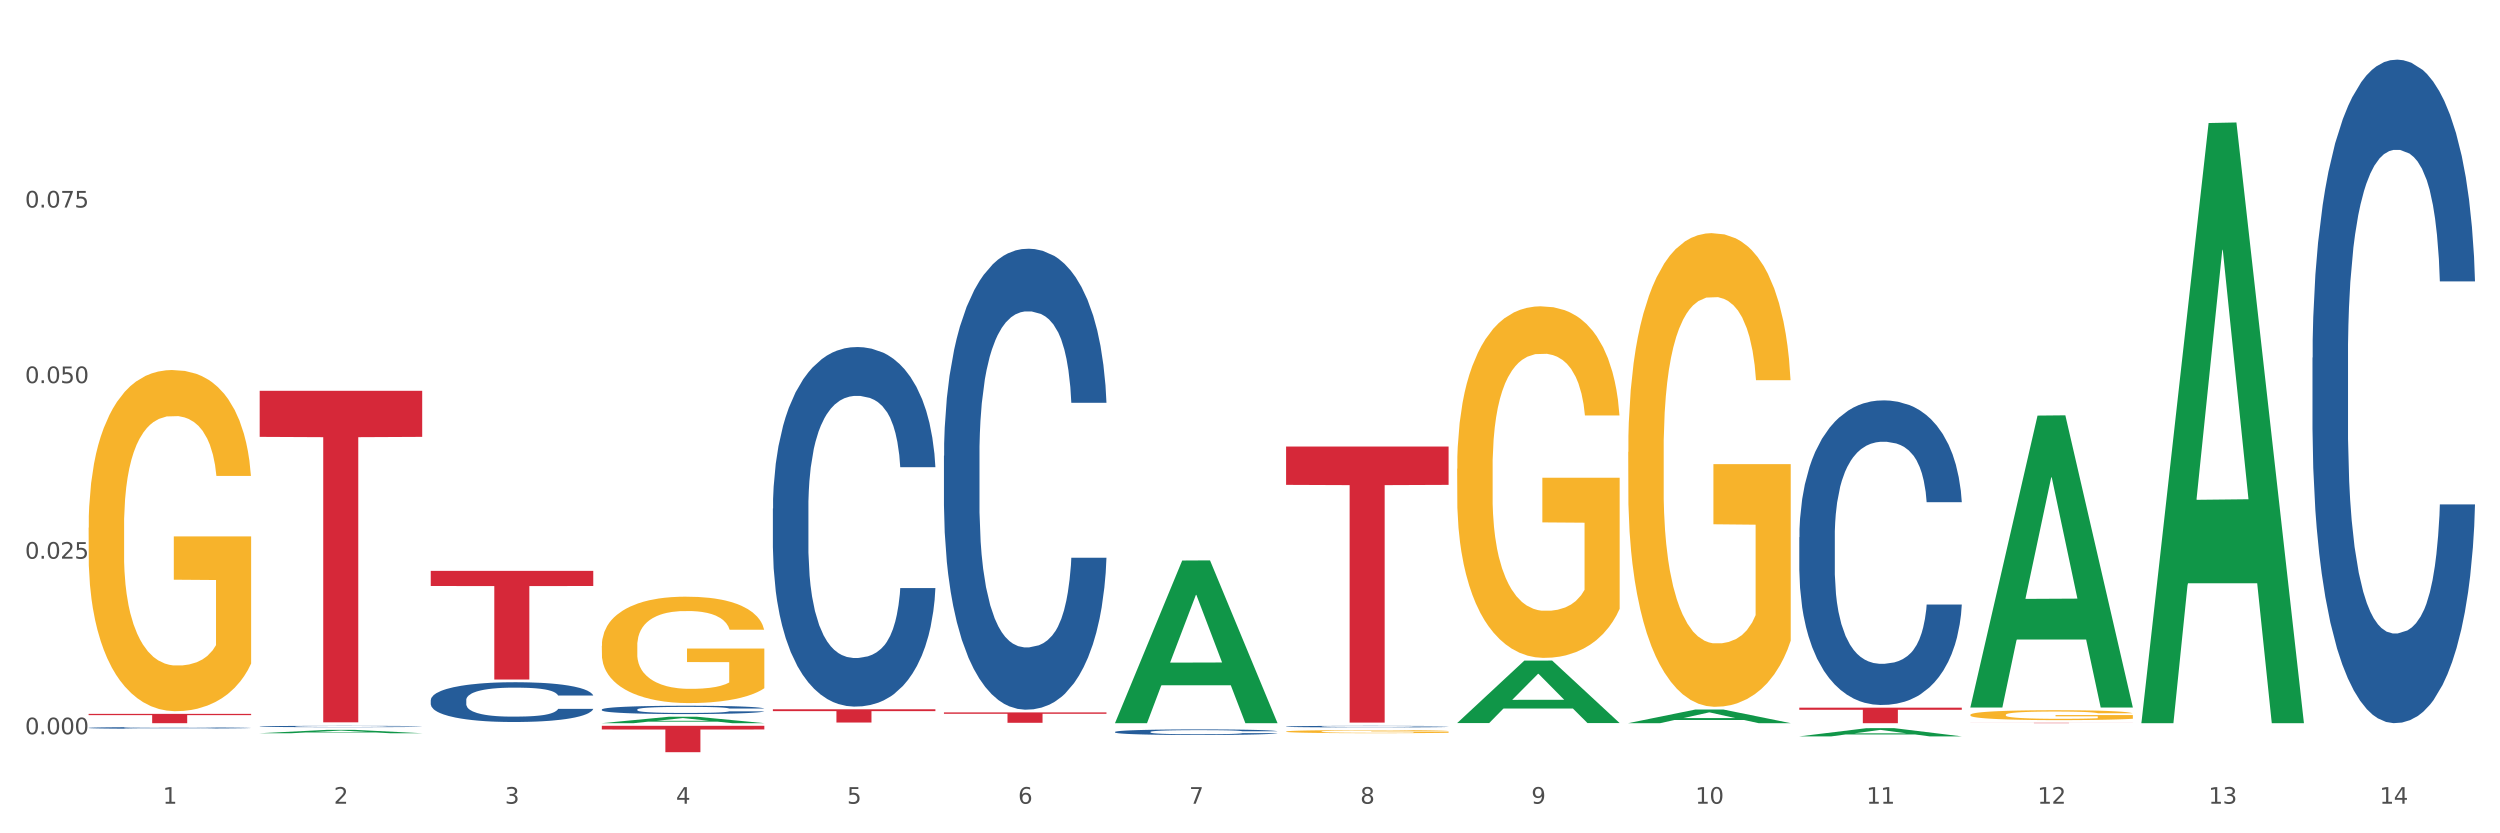 <?xml version="1.0" encoding="utf-8" standalone="no"?>
<!DOCTYPE svg PUBLIC "-//W3C//DTD SVG 1.1//EN"
  "http://www.w3.org/Graphics/SVG/1.1/DTD/svg11.dtd">
<svg xmlns:xlink="http://www.w3.org/1999/xlink" width="1080pt" height="360pt" viewBox="0 0 1080 360" xmlns="http://www.w3.org/2000/svg" version="1.1">
 <rect x="0" y="0" width="1080" height="360" fill="#333333" stroke="none"/>
 <defs>
  <style type="text/css">*{stroke-linejoin: round; stroke-linecap: butt}</style>
 </defs>
 <g id="figure_1">
  <g id="patch_1">
   <path d="M 0 360 
L 1080 360 
L 1080 0 
L 0 0 
z
" style="fill: #ffffff; stroke: #ffffff; stroke-linejoin: miter"/>
  </g>
  <g id="axes_1">
   <g id="matplotlib.axis_1">
    <g id="xtick_1">
     <g id="text_1">
      <!-- 1 -->
      <g style="fill: #4d4d4d" transform="translate(70.332 347.204) scale(0.096 -0.096)">
       <defs>
        <path id="DejaVuSans-31" d="M 794 531 
L 1825 531 
L 1825 4091 
L 703 3866 
L 703 4441 
L 1819 4666 
L 2450 4666 
L 2450 531 
L 3481 531 
L 3481 0 
L 794 0 
L 794 531 
z
" transform="scale(0.016)"/>
       </defs>
       <use xlink:href="#DejaVuSans-31"/>
      </g>
     </g>
    </g>
    <g id="xtick_2">
     <g id="text_2">
      <!-- 2 -->
      <g style="fill: #4d4d4d" transform="translate(144.233 347.204) scale(0.096 -0.096)">
       <defs>
        <path id="DejaVuSans-32" d="M 1228 531 
L 3431 531 
L 3431 0 
L 469 0 
L 469 531 
Q 828 903 1448 1529 
Q 2069 2156 2228 2338 
Q 2531 2678 2651 2914 
Q 2772 3150 2772 3378 
Q 2772 3750 2511 3984 
Q 2250 4219 1831 4219 
Q 1534 4219 1204 4116 
Q 875 4013 500 3803 
L 500 4441 
Q 881 4594 1212 4672 
Q 1544 4750 1819 4750 
Q 2544 4750 2975 4387 
Q 3406 4025 3406 3419 
Q 3406 3131 3298 2873 
Q 3191 2616 2906 2266 
Q 2828 2175 2409 1742 
Q 1991 1309 1228 531 
z
" transform="scale(0.016)"/>
       </defs>
       <use xlink:href="#DejaVuSans-32"/>
      </g>
     </g>
    </g>
    <g id="xtick_3">
     <g id="text_3">
      <!-- 3 -->
      <g style="fill: #4d4d4d" transform="translate(218.134 347.204) scale(0.096 -0.096)">
       <defs>
        <path id="DejaVuSans-33" d="M 2597 2516 
Q 3050 2419 3304 2112 
Q 3559 1806 3559 1356 
Q 3559 666 3084 287 
Q 2609 -91 1734 -91 
Q 1441 -91 1130 -33 
Q 819 25 488 141 
L 488 750 
Q 750 597 1062 519 
Q 1375 441 1716 441 
Q 2309 441 2620 675 
Q 2931 909 2931 1356 
Q 2931 1769 2642 2001 
Q 2353 2234 1838 2234 
L 1294 2234 
L 1294 2753 
L 1863 2753 
Q 2328 2753 2575 2939 
Q 2822 3125 2822 3475 
Q 2822 3834 2567 4026 
Q 2313 4219 1838 4219 
Q 1578 4219 1281 4162 
Q 984 4106 628 3988 
L 628 4550 
Q 988 4650 1302 4700 
Q 1616 4750 1894 4750 
Q 2613 4750 3031 4423 
Q 3450 4097 3450 3541 
Q 3450 3153 3228 2886 
Q 3006 2619 2597 2516 
z
" transform="scale(0.016)"/>
       </defs>
       <use xlink:href="#DejaVuSans-33"/>
      </g>
     </g>
    </g>
    <g id="xtick_4">
     <g id="text_4">
      <!-- 4 -->
      <g style="fill: #4d4d4d" transform="translate(292.034 347.204) scale(0.096 -0.096)">
       <defs>
        <path id="DejaVuSans-34" d="M 2419 4116 
L 825 1625 
L 2419 1625 
L 2419 4116 
z
M 2253 4666 
L 3047 4666 
L 3047 1625 
L 3713 1625 
L 3713 1100 
L 3047 1100 
L 3047 0 
L 2419 0 
L 2419 1100 
L 313 1100 
L 313 1709 
L 2253 4666 
z
" transform="scale(0.016)"/>
       </defs>
       <use xlink:href="#DejaVuSans-34"/>
      </g>
     </g>
    </g>
    <g id="xtick_5">
     <g id="text_5">
      <!-- 5 -->
      <g style="fill: #4d4d4d" transform="translate(365.935 347.204) scale(0.096 -0.096)">
       <defs>
        <path id="DejaVuSans-35" d="M 691 4666 
L 3169 4666 
L 3169 4134 
L 1269 4134 
L 1269 2991 
Q 1406 3038 1543 3061 
Q 1681 3084 1819 3084 
Q 2600 3084 3056 2656 
Q 3513 2228 3513 1497 
Q 3513 744 3044 326 
Q 2575 -91 1722 -91 
Q 1428 -91 1123 -41 
Q 819 9 494 109 
L 494 744 
Q 775 591 1075 516 
Q 1375 441 1709 441 
Q 2250 441 2565 725 
Q 2881 1009 2881 1497 
Q 2881 1984 2565 2268 
Q 2250 2553 1709 2553 
Q 1456 2553 1204 2497 
Q 953 2441 691 2322 
L 691 4666 
z
" transform="scale(0.016)"/>
       </defs>
       <use xlink:href="#DejaVuSans-35"/>
      </g>
     </g>
    </g>
    <g id="xtick_6">
     <g id="text_6">
      <!-- 6 -->
      <g style="fill: #4d4d4d" transform="translate(439.836 347.204) scale(0.096 -0.096)">
       <defs>
        <path id="DejaVuSans-36" d="M 2113 2584 
Q 1688 2584 1439 2293 
Q 1191 2003 1191 1497 
Q 1191 994 1439 701 
Q 1688 409 2113 409 
Q 2538 409 2786 701 
Q 3034 994 3034 1497 
Q 3034 2003 2786 2293 
Q 2538 2584 2113 2584 
z
M 3366 4563 
L 3366 3988 
Q 3128 4100 2886 4159 
Q 2644 4219 2406 4219 
Q 1781 4219 1451 3797 
Q 1122 3375 1075 2522 
Q 1259 2794 1537 2939 
Q 1816 3084 2150 3084 
Q 2853 3084 3261 2657 
Q 3669 2231 3669 1497 
Q 3669 778 3244 343 
Q 2819 -91 2113 -91 
Q 1303 -91 875 529 
Q 447 1150 447 2328 
Q 447 3434 972 4092 
Q 1497 4750 2381 4750 
Q 2619 4750 2861 4703 
Q 3103 4656 3366 4563 
z
" transform="scale(0.016)"/>
       </defs>
       <use xlink:href="#DejaVuSans-36"/>
      </g>
     </g>
    </g>
    <g id="xtick_7">
     <g id="text_7">
      <!-- 7 -->
      <g style="fill: #4d4d4d" transform="translate(513.737 347.204) scale(0.096 -0.096)">
       <defs>
        <path id="DejaVuSans-37" d="M 525 4666 
L 3525 4666 
L 3525 4397 
L 1831 0 
L 1172 0 
L 2766 4134 
L 525 4134 
L 525 4666 
z
" transform="scale(0.016)"/>
       </defs>
       <use xlink:href="#DejaVuSans-37"/>
      </g>
     </g>
    </g>
    <g id="xtick_8">
     <g id="text_8">
      <!-- 8 -->
      <g style="fill: #4d4d4d" transform="translate(587.638 347.204) scale(0.096 -0.096)">
       <defs>
        <path id="DejaVuSans-38" d="M 2034 2216 
Q 1584 2216 1326 1975 
Q 1069 1734 1069 1313 
Q 1069 891 1326 650 
Q 1584 409 2034 409 
Q 2484 409 2743 651 
Q 3003 894 3003 1313 
Q 3003 1734 2745 1975 
Q 2488 2216 2034 2216 
z
M 1403 2484 
Q 997 2584 770 2862 
Q 544 3141 544 3541 
Q 544 4100 942 4425 
Q 1341 4750 2034 4750 
Q 2731 4750 3128 4425 
Q 3525 4100 3525 3541 
Q 3525 3141 3298 2862 
Q 3072 2584 2669 2484 
Q 3125 2378 3379 2068 
Q 3634 1759 3634 1313 
Q 3634 634 3220 271 
Q 2806 -91 2034 -91 
Q 1263 -91 848 271 
Q 434 634 434 1313 
Q 434 1759 690 2068 
Q 947 2378 1403 2484 
z
M 1172 3481 
Q 1172 3119 1398 2916 
Q 1625 2713 2034 2713 
Q 2441 2713 2670 2916 
Q 2900 3119 2900 3481 
Q 2900 3844 2670 4047 
Q 2441 4250 2034 4250 
Q 1625 4250 1398 4047 
Q 1172 3844 1172 3481 
z
" transform="scale(0.016)"/>
       </defs>
       <use xlink:href="#DejaVuSans-38"/>
      </g>
     </g>
    </g>
    <g id="xtick_9">
     <g id="text_9">
      <!-- 9 -->
      <g style="fill: #4d4d4d" transform="translate(661.539 347.204) scale(0.096 -0.096)">
       <defs>
        <path id="DejaVuSans-39" d="M 703 97 
L 703 672 
Q 941 559 1184 500 
Q 1428 441 1663 441 
Q 2288 441 2617 861 
Q 2947 1281 2994 2138 
Q 2813 1869 2534 1725 
Q 2256 1581 1919 1581 
Q 1219 1581 811 2004 
Q 403 2428 403 3163 
Q 403 3881 828 4315 
Q 1253 4750 1959 4750 
Q 2769 4750 3195 4129 
Q 3622 3509 3622 2328 
Q 3622 1225 3098 567 
Q 2575 -91 1691 -91 
Q 1453 -91 1209 -44 
Q 966 3 703 97 
z
M 1959 2075 
Q 2384 2075 2632 2365 
Q 2881 2656 2881 3163 
Q 2881 3666 2632 3958 
Q 2384 4250 1959 4250 
Q 1534 4250 1286 3958 
Q 1038 3666 1038 3163 
Q 1038 2656 1286 2365 
Q 1534 2075 1959 2075 
z
" transform="scale(0.016)"/>
       </defs>
       <use xlink:href="#DejaVuSans-39"/>
      </g>
     </g>
    </g>
    <g id="xtick_10">
     <g id="text_10">
      <!-- 10 -->
      <g style="fill: #4d4d4d" transform="translate(732.386 347.204) scale(0.096 -0.096)">
       <defs>
        <path id="DejaVuSans-30" d="M 2034 4250 
Q 1547 4250 1301 3770 
Q 1056 3291 1056 2328 
Q 1056 1369 1301 889 
Q 1547 409 2034 409 
Q 2525 409 2770 889 
Q 3016 1369 3016 2328 
Q 3016 3291 2770 3770 
Q 2525 4250 2034 4250 
z
M 2034 4750 
Q 2819 4750 3233 4129 
Q 3647 3509 3647 2328 
Q 3647 1150 3233 529 
Q 2819 -91 2034 -91 
Q 1250 -91 836 529 
Q 422 1150 422 2328 
Q 422 3509 836 4129 
Q 1250 4750 2034 4750 
z
" transform="scale(0.016)"/>
       </defs>
       <use xlink:href="#DejaVuSans-31"/>
       <use xlink:href="#DejaVuSans-30" transform="translate(63.623 0)"/>
      </g>
     </g>
    </g>
    <g id="xtick_11">
     <g id="text_11">
      <!-- 11 -->
      <g style="fill: #4d4d4d" transform="translate(806.287 347.204) scale(0.096 -0.096)">
       <use xlink:href="#DejaVuSans-31"/>
       <use xlink:href="#DejaVuSans-31" transform="translate(63.623 0)"/>
      </g>
     </g>
    </g>
    <g id="xtick_12">
     <g id="text_12">
      <!-- 12 -->
      <g style="fill: #4d4d4d" transform="translate(880.187 347.204) scale(0.096 -0.096)">
       <use xlink:href="#DejaVuSans-31"/>
       <use xlink:href="#DejaVuSans-32" transform="translate(63.623 0)"/>
      </g>
     </g>
    </g>
    <g id="xtick_13">
     <g id="text_13">
      <!-- 13 -->
      <g style="fill: #4d4d4d" transform="translate(954.088 347.204) scale(0.096 -0.096)">
       <use xlink:href="#DejaVuSans-31"/>
       <use xlink:href="#DejaVuSans-33" transform="translate(63.623 0)"/>
      </g>
     </g>
    </g>
    <g id="xtick_14">
     <g id="text_14">
      <!-- 14 -->
      <g style="fill: #4d4d4d" transform="translate(1027.989 347.204) scale(0.096 -0.096)">
       <use xlink:href="#DejaVuSans-31"/>
       <use xlink:href="#DejaVuSans-34" transform="translate(63.623 0)"/>
      </g>
     </g>
    </g>
    <g id="xtick_15"/>
    <g id="xtick_16"/>
    <g id="xtick_17"/>
    <g id="xtick_18"/>
    <g id="xtick_19"/>
    <g id="xtick_20"/>
    <g id="xtick_21"/>
    <g id="xtick_22"/>
    <g id="xtick_23"/>
    <g id="xtick_24"/>
    <g id="xtick_25"/>
    <g id="xtick_26"/>
    <g id="xtick_27"/>
   </g>
   <g id="matplotlib.axis_2">
    <g id="ytick_1">
     <g id="text_15">
      <!-- 0.000 -->
      <g style="fill: #4d4d4d" transform="translate(10.8 317.207) scale(0.096 -0.096)">
       <defs>
        <path id="DejaVuSans-2e" d="M 684 794 
L 1344 794 
L 1344 0 
L 684 0 
L 684 794 
z
" transform="scale(0.016)"/>
       </defs>
       <use xlink:href="#DejaVuSans-30"/>
       <use xlink:href="#DejaVuSans-2e" transform="translate(63.623 0)"/>
       <use xlink:href="#DejaVuSans-30" transform="translate(95.41 0)"/>
       <use xlink:href="#DejaVuSans-30" transform="translate(159.033 0)"/>
       <use xlink:href="#DejaVuSans-30" transform="translate(222.656 0)"/>
      </g>
     </g>
    </g>
    <g id="ytick_2">
     <g id="text_16">
      <!-- 0.025 -->
      <g style="fill: #4d4d4d" transform="translate(10.8 241.358) scale(0.096 -0.096)">
       <use xlink:href="#DejaVuSans-30"/>
       <use xlink:href="#DejaVuSans-2e" transform="translate(63.623 0)"/>
       <use xlink:href="#DejaVuSans-30" transform="translate(95.41 0)"/>
       <use xlink:href="#DejaVuSans-32" transform="translate(159.033 0)"/>
       <use xlink:href="#DejaVuSans-35" transform="translate(222.656 0)"/>
      </g>
     </g>
    </g>
    <g id="ytick_3">
     <g id="text_17">
      <!-- 0.050 -->
      <g style="fill: #4d4d4d" transform="translate(10.8 165.509) scale(0.096 -0.096)">
       <use xlink:href="#DejaVuSans-30"/>
       <use xlink:href="#DejaVuSans-2e" transform="translate(63.623 0)"/>
       <use xlink:href="#DejaVuSans-30" transform="translate(95.41 0)"/>
       <use xlink:href="#DejaVuSans-35" transform="translate(159.033 0)"/>
       <use xlink:href="#DejaVuSans-30" transform="translate(222.656 0)"/>
      </g>
     </g>
    </g>
    <g id="ytick_4">
     <g id="text_18">
      <!-- 0.075 -->
      <g style="fill: #4d4d4d" transform="translate(10.8 89.66) scale(0.096 -0.096)">
       <use xlink:href="#DejaVuSans-30"/>
       <use xlink:href="#DejaVuSans-2e" transform="translate(63.623 0)"/>
       <use xlink:href="#DejaVuSans-30" transform="translate(95.41 0)"/>
       <use xlink:href="#DejaVuSans-37" transform="translate(159.033 0)"/>
       <use xlink:href="#DejaVuSans-35" transform="translate(222.656 0)"/>
      </g>
     </g>
    </g>
    <g id="ytick_5"/>
    <g id="ytick_6"/>
    <g id="ytick_7"/>
    <g id="ytick_8"/>
   </g>
   <g id="PolyCollection_1">
    <path d="M 112.184 316.755 
L 112.256 316.754 
L 141.207 315.301 
L 153.222 315.3 
L 182.39 316.758 
L 168.493 316.758 
L 162.196 316.418 
L 132.305 316.418 
L 132.088 316.424 
L 126.008 316.758 
L 112.184 316.758 
L 112.184 316.755 
L 136.068 316.216 
L 158.433 316.214 
L 147.359 315.611 
L 147.214 315.608 
L 147.07 315.612 
L 135.996 316.214 
L 136.068 316.216 
L 112.184 316.755 
z
" clip-path="url(#pe972b7737f)" style="fill: #109648"/>
    <path d="M 555.589 192.889 
L 625.795 192.889 
L 625.795 209.465 
L 598.178 209.577 
L 598.178 312.171 
L 583.039 312.171 
L 583.039 209.577 
L 555.589 209.465 
L 555.589 193.001 
L 555.589 192.889 
z
" clip-path="url(#pe972b7737f)" style="fill: #d62839"/>
    <path d="M 407.787 307.746 
L 477.993 307.746 
L 477.993 308.371 
L 450.377 308.375 
L 450.377 312.245 
L 435.237 312.245 
L 435.237 308.375 
L 407.787 308.371 
L 407.787 307.75 
L 407.787 307.746 
z
" clip-path="url(#pe972b7737f)" style="fill: #d62839"/>
    <path d="M 38.283 227.954 
L 38.366 227.819 
L 38.366 222.973 
L 38.532 218.801 
L 39.361 208.705 
L 40.604 200.359 
L 41.516 195.917 
L 42.427 192.283 
L 43.505 188.648 
L 44.831 184.879 
L 47.235 179.361 
L 48.727 176.534 
L 50.55 173.572 
L 53.866 169.265 
L 56.27 166.842 
L 58.756 164.823 
L 62.818 162.4 
L 65.47 161.323 
L 68.288 160.515 
L 71.687 159.977 
L 74.256 159.842 
L 79.893 160.246 
L 84.7 161.458 
L 87.021 162.4 
L 90.005 164.015 
L 91.58 165.092 
L 94.149 167.246 
L 96.802 170.073 
L 98.625 172.496 
L 101.36 177.072 
L 103.433 181.649 
L 105.339 187.302 
L 106.334 191.206 
L 107.08 194.84 
L 107.743 199.013 
L 108.406 205.609 
L 93.486 205.609 
L 92.906 200.898 
L 91.994 196.456 
L 90.668 192.148 
L 89.508 189.456 
L 87.518 186.091 
L 85.695 183.937 
L 83.788 182.322 
L 81.467 180.976 
L 79.644 180.303 
L 77.074 179.764 
L 72.018 179.899 
L 68.62 180.976 
L 66.299 182.322 
L 64.807 183.533 
L 63.481 184.879 
L 61.989 186.764 
L 60.248 189.591 
L 59.005 192.148 
L 57.762 195.379 
L 56.767 198.609 
L 55.855 202.378 
L 55.109 206.417 
L 54.529 210.59 
L 54.032 215.705 
L 53.617 224.185 
L 53.617 242.626 
L 53.783 246.799 
L 54.197 252.318 
L 54.695 256.491 
L 55.524 261.471 
L 56.27 264.837 
L 57.679 269.682 
L 59.254 273.721 
L 60.497 276.278 
L 61.74 278.432 
L 63.895 281.393 
L 66.299 283.816 
L 68.371 285.297 
L 71.189 286.643 
L 73.096 287.181 
L 74.754 287.451 
L 78.815 287.451 
L 81.716 287.047 
L 84.949 286.105 
L 87.435 284.893 
L 89.508 283.412 
L 91.828 280.989 
L 93.32 278.701 
L 93.32 250.568 
L 75.085 250.433 
L 75.085 231.723 
L 108.489 231.723 
L 108.489 286.643 
L 107.08 289.47 
L 105.505 292.027 
L 103.847 294.316 
L 101.36 297.142 
L 98.377 299.835 
L 95.724 301.719 
L 92.906 303.334 
L 89.59 304.815 
L 85.28 306.161 
L 82.628 306.7 
L 79.312 307.103 
L 75.417 307.238 
L 72.018 306.969 
L 68.703 306.296 
L 65.221 305.084 
L 61.823 303.334 
L 59.254 301.584 
L 56.684 299.431 
L 53.949 296.604 
L 51.794 293.912 
L 50.136 291.489 
L 48.312 288.393 
L 46.323 284.355 
L 44.831 280.72 
L 43.505 276.951 
L 42.096 272.105 
L 41.101 267.933 
L 40.107 262.683 
L 39.526 258.779 
L 38.863 252.722 
L 38.366 244.242 
L 38.283 227.954 
z
" clip-path="url(#pe972b7737f)" style="fill: #f7b32b"/>
    <path d="M 259.986 313.559 
L 330.191 313.559 
L 330.191 315.142 
L 302.575 315.153 
L 302.575 324.95 
L 287.436 324.95 
L 287.436 315.153 
L 259.986 315.142 
L 259.986 313.57 
L 259.986 313.559 
z
" clip-path="url(#pe972b7737f)" style="fill: #d62839"/>
    <path d="M 186.085 246.625 
L 256.291 246.625 
L 256.291 253.149 
L 228.674 253.193 
L 228.674 293.569 
L 213.535 293.569 
L 213.535 253.193 
L 186.085 253.149 
L 186.085 246.669 
L 186.085 246.625 
z
" clip-path="url(#pe972b7737f)" style="fill: #d62839"/>
    <path d="M 112.184 168.824 
L 182.39 168.824 
L 182.39 188.727 
L 154.773 188.861 
L 154.773 312.04 
L 139.634 312.04 
L 139.634 188.861 
L 112.184 188.727 
L 112.184 168.959 
L 112.184 168.824 
z
" clip-path="url(#pe972b7737f)" style="fill: #d62839"/>
    <path d="M 38.283 308.389 
L 108.489 308.389 
L 108.489 308.948 
L 80.872 308.951 
L 80.872 312.408 
L 65.733 312.408 
L 65.733 308.951 
L 38.283 308.948 
L 38.283 308.393 
L 38.283 308.389 
z
" clip-path="url(#pe972b7737f)" style="fill: #d62839"/>
    <path d="M 38.283 314.435 
L 38.366 314.434 
L 38.366 314.415 
L 38.615 314.39 
L 39.528 314.342 
L 40.69 314.307 
L 42.681 314.265 
L 43.76 314.248 
L 45.171 314.228 
L 48.075 314.196 
L 51.395 314.169 
L 53.718 314.155 
L 55.461 314.145 
L 59.361 314.128 
L 61.602 314.121 
L 63.926 314.115 
L 65.917 314.111 
L 69.237 314.106 
L 71.892 314.104 
L 74.963 314.104 
L 77.535 314.104 
L 80.938 314.107 
L 85.917 314.115 
L 87.825 314.12 
L 90.398 314.128 
L 93.053 314.139 
L 95.211 314.149 
L 97.701 314.165 
L 100.273 314.185 
L 102.763 314.211 
L 104.506 314.234 
L 105.916 314.259 
L 107.161 314.289 
L 108.074 314.322 
L 108.489 314.35 
L 93.302 314.35 
L 92.888 314.325 
L 92.058 314.298 
L 91.228 314.28 
L 90.315 314.265 
L 88.904 314.248 
L 87.659 314.237 
L 85.585 314.225 
L 83.676 314.217 
L 82.099 314.212 
L 80.191 314.208 
L 76.124 314.204 
L 73.22 314.204 
L 71.394 314.205 
L 69.154 314.209 
L 67.245 314.213 
L 65.004 314.221 
L 63.262 314.23 
L 61.519 314.241 
L 60.523 314.25 
L 59.029 314.264 
L 58.034 314.276 
L 56.706 314.297 
L 55.959 314.312 
L 54.631 314.351 
L 54.05 314.379 
L 53.801 314.398 
L 53.635 314.42 
L 53.635 314.525 
L 54.133 314.572 
L 54.548 314.592 
L 55.212 314.615 
L 56.457 314.645 
L 58.283 314.674 
L 60.191 314.694 
L 61.768 314.707 
L 63.262 314.717 
L 64.755 314.724 
L 66.581 314.731 
L 68.075 314.735 
L 70.315 314.739 
L 72.971 314.741 
L 75.046 314.741 
L 79.278 314.737 
L 81.187 314.734 
L 83.012 314.729 
L 85.004 314.722 
L 86.581 314.714 
L 87.493 314.708 
L 88.987 314.695 
L 90.149 314.682 
L 91.145 314.666 
L 91.809 314.653 
L 92.556 314.632 
L 93.136 314.61 
L 93.302 314.597 
L 108.489 314.597 
L 108.157 314.622 
L 107.576 314.645 
L 106.414 314.677 
L 105.501 314.695 
L 104.091 314.717 
L 102.597 314.736 
L 100.522 314.757 
L 98.614 314.772 
L 96.622 314.786 
L 94.464 314.798 
L 90.564 314.815 
L 89.153 314.82 
L 86.166 314.828 
L 83.842 314.832 
L 80.44 314.837 
L 76.954 314.84 
L 73.303 314.84 
L 70.066 314.839 
L 66.498 314.835 
L 64.257 314.831 
L 61.768 314.825 
L 58.863 314.816 
L 56.125 314.804 
L 53.552 314.791 
L 51.146 314.775 
L 48.905 314.758 
L 46.001 314.729 
L 43.843 314.7 
L 42.266 314.674 
L 41.187 314.652 
L 40.109 314.624 
L 39.528 314.604 
L 38.615 314.557 
L 38.283 314.513 
L 38.283 314.435 
z
" clip-path="url(#pe972b7737f)" style="fill: #255c99"/>
    <path d="M 112.184 313.824 
L 112.267 313.824 
L 112.267 313.809 
L 112.516 313.788 
L 113.429 313.751 
L 114.59 313.722 
L 116.582 313.689 
L 117.661 313.675 
L 119.072 313.659 
L 121.976 313.634 
L 125.296 313.612 
L 127.619 313.6 
L 129.362 313.593 
L 133.262 313.579 
L 135.503 313.573 
L 137.826 313.569 
L 139.818 313.565 
L 143.137 313.562 
L 145.793 313.56 
L 148.863 313.559 
L 151.436 313.56 
L 154.838 313.562 
L 159.818 313.569 
L 161.726 313.572 
L 164.299 313.579 
L 166.954 313.587 
L 169.112 313.596 
L 171.602 313.608 
L 174.174 313.625 
L 176.664 313.645 
L 178.406 313.664 
L 179.817 313.684 
L 181.062 313.708 
L 181.975 313.734 
L 182.39 313.756 
L 167.203 313.756 
L 166.788 313.737 
L 165.959 313.715 
L 165.129 313.7 
L 164.216 313.689 
L 162.805 313.675 
L 161.56 313.667 
L 159.486 313.656 
L 157.577 313.65 
L 156 313.646 
L 154.092 313.643 
L 150.025 313.64 
L 147.121 313.64 
L 145.295 313.641 
L 143.055 313.643 
L 141.146 313.647 
L 138.905 313.654 
L 137.163 313.661 
L 135.42 313.67 
L 134.424 313.676 
L 132.93 313.688 
L 131.934 313.698 
L 130.607 313.714 
L 129.86 313.726 
L 128.532 313.757 
L 127.951 313.78 
L 127.702 313.795 
L 127.536 313.812 
L 127.536 313.896 
L 128.034 313.934 
L 128.449 313.95 
L 129.113 313.969 
L 130.358 313.992 
L 132.183 314.015 
L 134.092 314.032 
L 135.669 314.042 
L 137.163 314.05 
L 138.656 314.056 
L 140.482 314.061 
L 141.976 314.064 
L 144.216 314.068 
L 146.872 314.069 
L 148.946 314.069 
L 153.179 314.067 
L 155.087 314.064 
L 156.913 314.06 
L 158.905 314.054 
L 160.481 314.048 
L 161.394 314.043 
L 162.888 314.033 
L 164.05 314.022 
L 165.046 314.009 
L 165.71 313.999 
L 166.456 313.983 
L 167.037 313.964 
L 167.203 313.955 
L 182.39 313.955 
L 182.058 313.974 
L 181.477 313.993 
L 180.315 314.018 
L 179.402 314.033 
L 177.991 314.05 
L 176.498 314.065 
L 174.423 314.082 
L 172.514 314.095 
L 170.523 314.105 
L 168.365 314.115 
L 164.465 314.128 
L 163.054 314.132 
L 160.067 314.139 
L 157.743 314.142 
L 154.341 314.146 
L 150.855 314.148 
L 147.204 314.149 
L 143.967 314.148 
L 140.399 314.145 
L 138.158 314.141 
L 135.669 314.137 
L 132.764 314.129 
L 130.026 314.12 
L 127.453 314.109 
L 125.047 314.097 
L 122.806 314.083 
L 119.902 314.06 
L 117.744 314.037 
L 116.167 314.016 
L 115.088 313.998 
L 114.01 313.976 
L 113.429 313.96 
L 112.516 313.922 
L 112.184 313.887 
L 112.184 313.824 
z
" clip-path="url(#pe972b7737f)" style="fill: #255c99"/>
    <path d="M 186.085 302.443 
L 186.168 302.428 
L 186.168 301.988 
L 186.417 301.392 
L 187.33 300.293 
L 188.491 299.461 
L 190.483 298.488 
L 191.562 298.08 
L 192.973 297.624 
L 195.877 296.887 
L 199.196 296.259 
L 201.52 295.913 
L 203.263 295.694 
L 207.163 295.301 
L 209.404 295.128 
L 211.727 294.987 
L 213.719 294.893 
L 217.038 294.783 
L 219.694 294.736 
L 222.764 294.72 
L 225.337 294.736 
L 228.739 294.799 
L 233.718 294.987 
L 235.627 295.097 
L 238.2 295.285 
L 240.855 295.537 
L 243.013 295.788 
L 245.502 296.149 
L 248.075 296.62 
L 250.565 297.216 
L 252.307 297.766 
L 253.718 298.346 
L 254.963 299.053 
L 255.876 299.822 
L 256.291 300.465 
L 241.104 300.465 
L 240.689 299.885 
L 239.859 299.257 
L 239.03 298.833 
L 238.117 298.488 
L 236.706 298.095 
L 235.461 297.844 
L 233.387 297.546 
L 231.478 297.357 
L 229.901 297.248 
L 227.992 297.153 
L 223.926 297.059 
L 221.022 297.059 
L 219.196 297.091 
L 216.955 297.169 
L 215.047 297.279 
L 212.806 297.467 
L 211.063 297.671 
L 209.321 297.938 
L 208.325 298.127 
L 206.831 298.472 
L 205.835 298.754 
L 204.508 299.241 
L 203.761 299.586 
L 202.433 300.481 
L 201.852 301.14 
L 201.603 301.596 
L 201.437 302.098 
L 201.437 304.547 
L 201.935 305.646 
L 202.35 306.116 
L 203.014 306.65 
L 204.259 307.341 
L 206.084 308.016 
L 207.993 308.502 
L 209.57 308.801 
L 211.063 309.02 
L 212.557 309.193 
L 214.383 309.35 
L 215.877 309.444 
L 218.117 309.538 
L 220.773 309.585 
L 222.847 309.585 
L 227.08 309.507 
L 228.988 309.429 
L 230.814 309.319 
L 232.806 309.146 
L 234.382 308.958 
L 235.295 308.816 
L 236.789 308.518 
L 237.951 308.204 
L 238.947 307.843 
L 239.61 307.529 
L 240.357 307.058 
L 240.938 306.525 
L 241.104 306.242 
L 256.291 306.242 
L 255.959 306.807 
L 255.378 307.357 
L 254.216 308.094 
L 253.303 308.518 
L 251.892 309.036 
L 250.399 309.476 
L 248.324 309.962 
L 246.415 310.323 
L 244.424 310.637 
L 242.266 310.92 
L 238.366 311.312 
L 236.955 311.422 
L 233.967 311.61 
L 231.644 311.72 
L 228.241 311.83 
L 224.756 311.893 
L 221.105 311.909 
L 217.868 311.877 
L 214.3 311.783 
L 212.059 311.689 
L 209.57 311.548 
L 206.665 311.328 
L 203.927 311.061 
L 201.354 310.747 
L 198.947 310.386 
L 196.707 309.978 
L 193.802 309.303 
L 191.645 308.644 
L 190.068 308.031 
L 188.989 307.513 
L 187.91 306.854 
L 187.33 306.399 
L 186.417 305.3 
L 186.085 304.28 
L 186.085 302.443 
z
" clip-path="url(#pe972b7737f)" style="fill: #255c99"/>
    <path d="M 777.292 305.71 
L 847.497 305.71 
L 847.497 306.641 
L 819.881 306.647 
L 819.881 312.408 
L 804.742 312.408 
L 804.742 306.647 
L 777.292 306.641 
L 777.292 305.717 
L 777.292 305.71 
z
" clip-path="url(#pe972b7737f)" style="fill: #d62839"/>
    <path d="M 259.986 306.497 
L 260.069 306.494 
L 260.069 306.402 
L 260.318 306.278 
L 261.23 306.048 
L 262.392 305.874 
L 264.384 305.67 
L 265.463 305.585 
L 266.873 305.49 
L 269.778 305.335 
L 273.097 305.204 
L 275.421 305.132 
L 277.164 305.086 
L 281.064 305.004 
L 283.305 304.968 
L 285.628 304.938 
L 287.62 304.918 
L 290.939 304.895 
L 293.595 304.885 
L 296.665 304.882 
L 299.238 304.885 
L 302.64 304.899 
L 307.619 304.938 
L 309.528 304.961 
L 312.101 305 
L 314.756 305.053 
L 316.914 305.105 
L 319.403 305.181 
L 321.976 305.279 
L 324.465 305.404 
L 326.208 305.519 
L 327.619 305.641 
L 328.864 305.788 
L 329.776 305.949 
L 330.191 306.084 
L 315.005 306.084 
L 314.59 305.962 
L 313.76 305.831 
L 312.93 305.742 
L 312.018 305.67 
L 310.607 305.588 
L 309.362 305.536 
L 307.287 305.473 
L 305.379 305.434 
L 303.802 305.411 
L 301.893 305.391 
L 297.827 305.371 
L 294.923 305.371 
L 293.097 305.378 
L 290.856 305.394 
L 288.948 305.417 
L 286.707 305.457 
L 284.964 305.499 
L 283.222 305.555 
L 282.226 305.595 
L 280.732 305.667 
L 279.736 305.726 
L 278.408 305.828 
L 277.662 305.9 
L 276.334 306.087 
L 275.753 306.225 
L 275.504 306.32 
L 275.338 306.425 
L 275.338 306.937 
L 275.836 307.167 
L 276.251 307.266 
L 276.915 307.377 
L 278.159 307.522 
L 279.985 307.663 
L 281.894 307.765 
L 283.471 307.827 
L 284.964 307.873 
L 286.458 307.909 
L 288.284 307.942 
L 289.777 307.962 
L 292.018 307.981 
L 294.674 307.991 
L 296.748 307.991 
L 300.98 307.975 
L 302.889 307.958 
L 304.715 307.935 
L 306.706 307.899 
L 308.283 307.86 
L 309.196 307.83 
L 310.69 307.768 
L 311.852 307.702 
L 312.847 307.627 
L 313.511 307.561 
L 314.258 307.463 
L 314.839 307.351 
L 315.005 307.292 
L 330.191 307.292 
L 329.859 307.41 
L 329.279 307.525 
L 328.117 307.679 
L 327.204 307.768 
L 325.793 307.876 
L 324.299 307.968 
L 322.225 308.07 
L 320.316 308.146 
L 318.324 308.211 
L 316.167 308.27 
L 312.267 308.352 
L 310.856 308.375 
L 307.868 308.415 
L 305.545 308.438 
L 302.142 308.461 
L 298.657 308.474 
L 295.006 308.477 
L 291.769 308.471 
L 288.201 308.451 
L 285.96 308.431 
L 283.471 308.402 
L 280.566 308.356 
L 277.827 308.3 
L 275.255 308.234 
L 272.848 308.159 
L 270.608 308.073 
L 267.703 307.932 
L 265.546 307.794 
L 263.969 307.666 
L 262.89 307.558 
L 261.811 307.42 
L 261.23 307.325 
L 260.318 307.095 
L 259.986 306.882 
L 259.986 306.497 
z
" clip-path="url(#pe972b7737f)" style="fill: #255c99"/>
    <path d="M 407.787 196.923 
L 407.87 196.741 
L 407.87 191.649 
L 408.119 184.737 
L 409.032 172.006 
L 410.194 162.366 
L 412.186 151.09 
L 413.264 146.361 
L 414.675 141.087 
L 417.58 132.539 
L 420.899 125.264 
L 423.223 121.262 
L 424.965 118.716 
L 428.866 114.169 
L 431.106 112.168 
L 433.43 110.531 
L 435.422 109.44 
L 438.741 108.167 
L 441.396 107.621 
L 444.467 107.44 
L 447.039 107.621 
L 450.442 108.349 
L 455.421 110.531 
L 457.33 111.805 
L 459.902 113.987 
L 462.558 116.897 
L 464.715 119.807 
L 467.205 123.99 
L 469.778 129.447 
L 472.267 136.358 
L 474.01 142.724 
L 475.421 149.453 
L 476.665 157.638 
L 477.578 166.55 
L 477.993 174.007 
L 462.807 174.007 
L 462.392 167.277 
L 461.562 160.002 
L 460.732 155.091 
L 459.819 151.09 
L 458.409 146.543 
L 457.164 143.633 
L 455.089 140.177 
L 453.18 137.995 
L 451.604 136.722 
L 449.695 135.631 
L 445.629 134.539 
L 442.724 134.539 
L 440.899 134.903 
L 438.658 135.812 
L 436.749 137.086 
L 434.509 139.268 
L 432.766 141.632 
L 431.023 144.724 
L 430.027 146.907 
L 428.534 150.908 
L 427.538 154.182 
L 426.21 159.82 
L 425.463 163.821 
L 424.135 174.188 
L 423.555 181.827 
L 423.306 187.102 
L 423.14 192.922 
L 423.14 221.294 
L 423.638 234.026 
L 424.052 239.482 
L 424.716 245.666 
L 425.961 253.669 
L 427.787 261.489 
L 429.695 267.127 
L 431.272 270.583 
L 432.766 273.129 
L 434.26 275.13 
L 436.085 276.949 
L 437.579 278.04 
L 439.82 279.131 
L 442.475 279.677 
L 444.55 279.677 
L 448.782 278.768 
L 450.691 277.858 
L 452.517 276.585 
L 454.508 274.584 
L 456.085 272.402 
L 456.998 270.765 
L 458.492 267.309 
L 459.653 263.672 
L 460.649 259.489 
L 461.313 255.851 
L 462.06 250.395 
L 462.641 244.211 
L 462.807 240.937 
L 477.993 240.937 
L 477.661 247.485 
L 477.08 253.85 
L 475.918 262.399 
L 475.006 267.309 
L 473.595 273.311 
L 472.101 278.404 
L 470.027 284.042 
L 468.118 288.225 
L 466.126 291.863 
L 463.969 295.136 
L 460.068 299.683 
L 458.657 300.957 
L 455.67 303.139 
L 453.346 304.412 
L 449.944 305.685 
L 446.459 306.413 
L 442.807 306.595 
L 439.571 306.231 
L 436.002 305.14 
L 433.762 304.048 
L 431.272 302.412 
L 428.368 299.865 
L 425.629 296.773 
L 423.057 293.136 
L 420.65 288.953 
L 418.409 284.224 
L 415.505 276.403 
L 413.347 268.764 
L 411.771 261.671 
L 410.692 255.669 
L 409.613 248.03 
L 409.032 242.756 
L 408.119 230.025 
L 407.787 218.203 
L 407.787 196.923 
z
" clip-path="url(#pe972b7737f)" style="fill: #255c99"/>
    <path d="M 481.688 316.185 
L 481.771 316.183 
L 481.771 316.121 
L 482.02 316.037 
L 482.933 315.882 
L 484.095 315.764 
L 486.086 315.627 
L 487.165 315.569 
L 488.576 315.505 
L 491.48 315.401 
L 494.8 315.312 
L 497.123 315.264 
L 498.866 315.232 
L 502.767 315.177 
L 505.007 315.153 
L 507.331 315.133 
L 509.322 315.119 
L 512.642 315.104 
L 515.297 315.097 
L 518.368 315.095 
L 520.94 315.097 
L 524.343 315.106 
L 529.322 315.133 
L 531.231 315.148 
L 533.803 315.175 
L 536.459 315.21 
L 538.616 315.246 
L 541.106 315.297 
L 543.678 315.363 
L 546.168 315.447 
L 547.911 315.525 
L 549.321 315.607 
L 550.566 315.707 
L 551.479 315.815 
L 551.894 315.906 
L 536.708 315.906 
L 536.293 315.824 
L 535.463 315.736 
L 534.633 315.676 
L 533.72 315.627 
L 532.309 315.572 
L 531.065 315.536 
L 528.99 315.494 
L 527.081 315.467 
L 525.505 315.452 
L 523.596 315.439 
L 519.53 315.425 
L 516.625 315.425 
L 514.799 315.43 
L 512.559 315.441 
L 510.65 315.456 
L 508.41 315.483 
L 506.667 315.512 
L 504.924 315.549 
L 503.928 315.576 
L 502.435 315.625 
L 501.439 315.665 
L 500.111 315.733 
L 499.364 315.782 
L 498.036 315.908 
L 497.455 316.002 
L 497.206 316.066 
L 497.04 316.137 
L 497.04 316.482 
L 497.538 316.638 
L 497.953 316.704 
L 498.617 316.779 
L 499.862 316.877 
L 501.688 316.972 
L 503.596 317.041 
L 505.173 317.083 
L 506.667 317.114 
L 508.161 317.138 
L 509.986 317.161 
L 511.48 317.174 
L 513.721 317.187 
L 516.376 317.194 
L 518.451 317.194 
L 522.683 317.183 
L 524.592 317.172 
L 526.417 317.156 
L 528.409 317.132 
L 529.986 317.105 
L 530.899 317.085 
L 532.392 317.043 
L 533.554 316.999 
L 534.55 316.948 
L 535.214 316.904 
L 535.961 316.837 
L 536.542 316.762 
L 536.708 316.722 
L 551.894 316.722 
L 551.562 316.802 
L 550.981 316.879 
L 549.819 316.983 
L 548.906 317.043 
L 547.496 317.116 
L 546.002 317.178 
L 543.927 317.247 
L 542.019 317.298 
L 540.027 317.342 
L 537.869 317.382 
L 533.969 317.438 
L 532.558 317.453 
L 529.571 317.48 
L 527.247 317.495 
L 523.845 317.511 
L 520.359 317.52 
L 516.708 317.522 
L 513.472 317.517 
L 509.903 317.504 
L 507.663 317.491 
L 505.173 317.471 
L 502.269 317.44 
L 499.53 317.402 
L 496.958 317.358 
L 494.551 317.307 
L 492.31 317.249 
L 489.406 317.154 
L 487.248 317.061 
L 485.671 316.974 
L 484.593 316.901 
L 483.514 316.808 
L 482.933 316.744 
L 482.02 316.589 
L 481.688 316.445 
L 481.688 316.185 
z
" clip-path="url(#pe972b7737f)" style="fill: #255c99"/>
    <path d="M 555.589 313.867 
L 555.672 313.866 
L 555.672 313.849 
L 555.921 313.825 
L 556.834 313.781 
L 557.996 313.748 
L 559.987 313.709 
L 561.066 313.693 
L 562.477 313.675 
L 565.381 313.646 
L 568.701 313.621 
L 571.024 313.607 
L 572.767 313.598 
L 576.667 313.583 
L 578.908 313.576 
L 581.232 313.57 
L 583.223 313.566 
L 586.543 313.562 
L 589.198 313.56 
L 592.269 313.559 
L 594.841 313.56 
L 598.244 313.563 
L 603.223 313.57 
L 605.131 313.574 
L 607.704 313.582 
L 610.36 313.592 
L 612.517 313.602 
L 615.007 313.616 
L 617.579 313.635 
L 620.069 313.659 
L 621.812 313.681 
L 623.222 313.704 
L 624.467 313.732 
L 625.38 313.763 
L 625.795 313.788 
L 610.608 313.788 
L 610.194 313.765 
L 609.364 313.74 
L 608.534 313.723 
L 607.621 313.709 
L 606.21 313.694 
L 604.965 313.684 
L 602.891 313.672 
L 600.982 313.664 
L 599.405 313.66 
L 597.497 313.656 
L 593.43 313.653 
L 590.526 313.653 
L 588.7 313.654 
L 586.46 313.657 
L 584.551 313.661 
L 582.31 313.669 
L 580.568 313.677 
L 578.825 313.688 
L 577.829 313.695 
L 576.335 313.709 
L 575.34 313.72 
L 574.012 313.739 
L 573.265 313.753 
L 571.937 313.789 
L 571.356 313.815 
L 571.107 313.833 
L 570.941 313.853 
L 570.941 313.951 
L 571.439 313.995 
L 571.854 314.013 
L 572.518 314.035 
L 573.763 314.062 
L 575.589 314.089 
L 577.497 314.108 
L 579.074 314.12 
L 580.568 314.129 
L 582.061 314.136 
L 583.887 314.142 
L 585.381 314.146 
L 587.621 314.15 
L 590.277 314.152 
L 592.352 314.152 
L 596.584 314.148 
L 598.493 314.145 
L 600.318 314.141 
L 602.31 314.134 
L 603.887 314.126 
L 604.799 314.121 
L 606.293 314.109 
L 607.455 314.096 
L 608.451 314.082 
L 609.115 314.07 
L 609.862 314.051 
L 610.443 314.03 
L 610.608 314.018 
L 625.795 314.018 
L 625.463 314.041 
L 624.882 314.063 
L 623.72 314.092 
L 622.807 314.109 
L 621.397 314.13 
L 619.903 314.147 
L 617.828 314.167 
L 615.92 314.181 
L 613.928 314.193 
L 611.77 314.205 
L 607.87 314.22 
L 606.459 314.225 
L 603.472 314.232 
L 601.148 314.237 
L 597.746 314.241 
L 594.26 314.243 
L 590.609 314.244 
L 587.373 314.243 
L 583.804 314.239 
L 581.564 314.235 
L 579.074 314.23 
L 576.169 314.221 
L 573.431 314.21 
L 570.858 314.198 
L 568.452 314.183 
L 566.211 314.167 
L 563.307 314.14 
L 561.149 314.114 
L 559.572 314.09 
L 558.494 314.069 
L 557.415 314.043 
L 556.834 314.025 
L 555.921 313.981 
L 555.589 313.94 
L 555.589 313.867 
z
" clip-path="url(#pe972b7737f)" style="fill: #255c99"/>
    <path d="M 777.292 232.088 
L 777.375 231.968 
L 777.375 228.603 
L 777.624 224.036 
L 778.536 215.623 
L 779.698 209.253 
L 781.69 201.802 
L 782.769 198.677 
L 784.179 195.191 
L 787.084 189.543 
L 790.403 184.735 
L 792.727 182.091 
L 794.47 180.409 
L 798.37 177.404 
L 800.611 176.082 
L 802.934 175.001 
L 804.926 174.279 
L 808.245 173.438 
L 810.901 173.078 
L 813.971 172.957 
L 816.544 173.078 
L 819.946 173.558 
L 824.925 175.001 
L 826.834 175.842 
L 829.407 177.284 
L 832.062 179.207 
L 834.22 181.13 
L 836.709 183.894 
L 839.282 187.5 
L 841.771 192.067 
L 843.514 196.273 
L 844.925 200.72 
L 846.17 206.128 
L 847.082 212.017 
L 847.497 216.945 
L 832.311 216.945 
L 831.896 212.498 
L 831.066 207.691 
L 830.236 204.446 
L 829.324 201.802 
L 827.913 198.797 
L 826.668 196.874 
L 824.593 194.591 
L 822.685 193.148 
L 821.108 192.307 
L 819.199 191.586 
L 815.133 190.865 
L 812.229 190.865 
L 810.403 191.105 
L 808.162 191.706 
L 806.254 192.547 
L 804.013 193.99 
L 802.27 195.552 
L 800.528 197.595 
L 799.532 199.037 
L 798.038 201.681 
L 797.042 203.845 
L 795.714 207.57 
L 794.968 210.215 
L 793.64 217.065 
L 793.059 222.113 
L 792.81 225.598 
L 792.644 229.444 
L 792.644 248.193 
L 793.142 256.606 
L 793.557 260.211 
L 794.221 264.297 
L 795.465 269.585 
L 797.291 274.753 
L 799.2 278.479 
L 800.777 280.763 
L 802.27 282.445 
L 803.764 283.767 
L 805.59 284.969 
L 807.083 285.69 
L 809.324 286.411 
L 811.98 286.772 
L 814.054 286.772 
L 818.286 286.171 
L 820.195 285.57 
L 822.021 284.729 
L 824.012 283.407 
L 825.589 281.964 
L 826.502 280.883 
L 827.996 278.599 
L 829.158 276.196 
L 830.153 273.431 
L 830.817 271.028 
L 831.564 267.422 
L 832.145 263.336 
L 832.311 261.173 
L 847.497 261.173 
L 847.165 265.499 
L 846.585 269.706 
L 845.423 275.354 
L 844.51 278.599 
L 843.099 282.565 
L 841.605 285.931 
L 839.531 289.656 
L 837.622 292.42 
L 835.63 294.824 
L 833.473 296.987 
L 829.573 299.992 
L 828.162 300.833 
L 825.174 302.276 
L 822.851 303.117 
L 819.448 303.958 
L 815.963 304.439 
L 812.312 304.559 
L 809.075 304.319 
L 805.507 303.598 
L 803.266 302.876 
L 800.777 301.795 
L 797.872 300.112 
L 795.134 298.069 
L 792.561 295.665 
L 790.154 292.901 
L 787.914 289.776 
L 785.009 284.608 
L 782.852 279.561 
L 781.275 274.874 
L 780.196 270.907 
L 779.117 265.86 
L 778.536 262.374 
L 777.624 253.962 
L 777.292 246.15 
L 777.292 232.088 
z
" clip-path="url(#pe972b7737f)" style="fill: #255c99"/>
    <path d="M 998.994 154.555 
L 999.077 154.293 
L 999.077 146.963 
L 999.326 137.016 
L 1000.239 118.691 
L 1001.401 104.817 
L 1003.392 88.587 
L 1004.471 81.78 
L 1005.882 74.189 
L 1008.786 61.885 
L 1012.106 51.414 
L 1014.43 45.655 
L 1016.172 41.99 
L 1020.073 35.445 
L 1022.313 32.566 
L 1024.637 30.21 
L 1026.628 28.639 
L 1029.948 26.807 
L 1032.603 26.021 
L 1035.674 25.759 
L 1038.246 26.021 
L 1041.649 27.068 
L 1046.628 30.21 
L 1048.537 32.042 
L 1051.109 35.184 
L 1053.765 39.372 
L 1055.922 43.561 
L 1058.412 49.581 
L 1060.984 57.435 
L 1063.474 67.382 
L 1065.217 76.545 
L 1066.627 86.231 
L 1067.872 98.011 
L 1068.785 110.838 
L 1069.2 121.571 
L 1054.014 121.571 
L 1053.599 111.885 
L 1052.769 101.414 
L 1051.939 94.346 
L 1051.026 88.587 
L 1049.615 82.042 
L 1048.371 77.854 
L 1046.296 72.88 
L 1044.387 69.738 
L 1042.811 67.906 
L 1040.902 66.335 
L 1036.836 64.765 
L 1033.931 64.765 
L 1032.105 65.288 
L 1029.865 66.597 
L 1027.956 68.43 
L 1025.716 71.571 
L 1023.973 74.974 
L 1022.23 79.424 
L 1021.234 82.566 
L 1019.741 88.325 
L 1018.745 93.037 
L 1017.417 101.152 
L 1016.67 106.911 
L 1015.342 121.833 
L 1014.761 132.827 
L 1014.512 140.419 
L 1014.347 148.796 
L 1014.347 189.634 
L 1014.844 207.958 
L 1015.259 215.812 
L 1015.923 224.712 
L 1017.168 236.23 
L 1018.994 247.487 
L 1020.902 255.602 
L 1022.479 260.576 
L 1023.973 264.241 
L 1025.467 267.12 
L 1027.292 269.738 
L 1028.786 271.309 
L 1031.027 272.879 
L 1033.682 273.665 
L 1035.757 273.665 
L 1039.989 272.356 
L 1041.898 271.047 
L 1043.723 269.215 
L 1045.715 266.335 
L 1047.292 263.194 
L 1048.205 260.838 
L 1049.698 255.864 
L 1050.86 250.628 
L 1051.856 244.607 
L 1052.52 239.372 
L 1053.267 231.518 
L 1053.848 222.618 
L 1054.014 217.906 
L 1069.2 217.906 
L 1068.868 227.33 
L 1068.287 236.492 
L 1067.125 248.796 
L 1066.213 255.864 
L 1064.802 264.503 
L 1063.308 271.832 
L 1061.233 279.948 
L 1059.325 285.968 
L 1057.333 291.204 
L 1055.175 295.916 
L 1051.275 302.461 
L 1049.864 304.293 
L 1046.877 307.434 
L 1044.553 309.267 
L 1041.151 311.099 
L 1037.665 312.146 
L 1034.014 312.408 
L 1030.778 311.885 
L 1027.209 310.314 
L 1024.969 308.743 
L 1022.479 306.387 
L 1019.575 302.722 
L 1016.836 298.272 
L 1014.264 293.036 
L 1011.857 287.016 
L 1009.616 280.209 
L 1006.712 268.953 
L 1004.554 257.958 
L 1002.977 247.749 
L 1001.899 239.11 
L 1000.82 228.115 
L 1000.239 220.524 
L 999.326 202.199 
L 998.994 185.183 
L 998.994 154.555 
z
" clip-path="url(#pe972b7737f)" style="fill: #255c99"/>
    <path d="M 851.192 308.794 
L 851.275 308.79 
L 851.275 308.649 
L 851.441 308.528 
L 852.27 308.235 
L 853.513 307.992 
L 854.425 307.863 
L 855.337 307.757 
L 856.414 307.652 
L 857.741 307.542 
L 860.144 307.382 
L 861.636 307.3 
L 863.46 307.214 
L 866.775 307.088 
L 869.179 307.018 
L 871.666 306.959 
L 875.727 306.889 
L 878.38 306.858 
L 881.198 306.834 
L 884.596 306.818 
L 887.166 306.815 
L 892.802 306.826 
L 897.61 306.862 
L 899.93 306.889 
L 902.914 306.936 
L 904.489 306.967 
L 907.059 307.03 
L 909.711 307.112 
L 911.535 307.182 
L 914.27 307.315 
L 916.342 307.448 
L 918.249 307.613 
L 919.243 307.726 
L 919.989 307.832 
L 920.652 307.953 
L 921.315 308.145 
L 906.396 308.145 
L 905.815 308.008 
L 904.904 307.879 
L 903.577 307.753 
L 902.417 307.675 
L 900.428 307.577 
L 898.604 307.515 
L 896.698 307.468 
L 894.377 307.429 
L 892.553 307.409 
L 889.984 307.394 
L 884.928 307.397 
L 881.529 307.429 
L 879.208 307.468 
L 877.717 307.503 
L 876.39 307.542 
L 874.898 307.597 
L 873.158 307.679 
L 871.914 307.753 
L 870.671 307.847 
L 869.676 307.941 
L 868.765 308.051 
L 868.019 308.168 
L 867.438 308.289 
L 866.941 308.438 
L 866.527 308.685 
L 866.527 309.221 
L 866.692 309.342 
L 867.107 309.502 
L 867.604 309.624 
L 868.433 309.768 
L 869.179 309.866 
L 870.588 310.007 
L 872.163 310.124 
L 873.406 310.199 
L 874.65 310.261 
L 876.805 310.347 
L 879.208 310.418 
L 881.281 310.461 
L 884.099 310.5 
L 886.005 310.515 
L 887.663 310.523 
L 891.725 310.523 
L 894.626 310.512 
L 897.858 310.484 
L 900.345 310.449 
L 902.417 310.406 
L 904.738 310.336 
L 906.23 310.269 
L 906.23 309.451 
L 887.995 309.447 
L 887.995 308.904 
L 921.398 308.904 
L 921.398 310.5 
L 919.989 310.582 
L 918.414 310.656 
L 916.757 310.723 
L 914.27 310.805 
L 911.286 310.883 
L 908.634 310.938 
L 905.815 310.985 
L 902.5 311.028 
L 898.19 311.067 
L 895.537 311.083 
L 892.222 311.094 
L 888.326 311.098 
L 884.928 311.091 
L 881.612 311.071 
L 878.131 311.036 
L 874.733 310.985 
L 872.163 310.934 
L 869.594 310.871 
L 866.858 310.789 
L 864.703 310.711 
L 863.045 310.641 
L 861.222 310.551 
L 859.233 310.433 
L 857.741 310.328 
L 856.414 310.218 
L 855.005 310.077 
L 854.011 309.956 
L 853.016 309.803 
L 852.436 309.69 
L 851.773 309.514 
L 851.275 309.268 
L 851.192 308.794 
z
" clip-path="url(#pe972b7737f)" style="fill: #f7b32b"/>
    <path d="M 703.391 195.273 
L 703.474 195.086 
L 703.474 188.358 
L 703.639 182.565 
L 704.468 168.548 
L 705.712 156.96 
L 706.623 150.793 
L 707.535 145.747 
L 708.613 140.701 
L 709.939 135.468 
L 712.343 127.805 
L 713.835 123.88 
L 715.658 119.769 
L 718.974 113.788 
L 721.377 110.424 
L 723.864 107.621 
L 727.925 104.257 
L 730.578 102.761 
L 733.396 101.64 
L 736.794 100.893 
L 739.364 100.706 
L 745 101.266 
L 749.808 102.948 
L 752.129 104.257 
L 755.113 106.499 
L 756.687 107.994 
L 759.257 110.985 
L 761.909 114.909 
L 763.733 118.274 
L 766.468 124.628 
L 768.54 130.982 
L 770.447 138.832 
L 771.441 144.252 
L 772.187 149.298 
L 772.851 155.091 
L 773.514 164.249 
L 758.594 164.249 
L 758.014 157.708 
L 757.102 151.54 
L 755.776 145.56 
L 754.615 141.822 
L 752.626 137.15 
L 750.802 134.159 
L 748.896 131.917 
L 746.575 130.048 
L 744.752 129.113 
L 742.182 128.366 
L 737.126 128.553 
L 733.728 130.048 
L 731.407 131.917 
L 729.915 133.599 
L 728.589 135.468 
L 727.097 138.084 
L 725.356 142.009 
L 724.113 145.56 
L 722.869 150.045 
L 721.875 154.531 
L 720.963 159.764 
L 720.217 165.371 
L 719.637 171.164 
L 719.139 178.266 
L 718.725 190.04 
L 718.725 215.645 
L 718.891 221.438 
L 719.305 229.101 
L 719.802 234.895 
L 720.631 241.81 
L 721.377 246.482 
L 722.786 253.21 
L 724.361 258.817 
L 725.605 262.368 
L 726.848 265.358 
L 729.003 269.47 
L 731.407 272.834 
L 733.479 274.89 
L 736.297 276.759 
L 738.204 277.506 
L 739.861 277.88 
L 743.923 277.88 
L 746.824 277.319 
L 750.056 276.011 
L 752.543 274.329 
L 754.615 272.273 
L 756.936 268.909 
L 758.428 265.732 
L 758.428 226.671 
L 740.193 226.484 
L 740.193 200.506 
L 773.597 200.506 
L 773.597 276.759 
L 772.187 280.683 
L 770.613 284.234 
L 768.955 287.411 
L 766.468 291.336 
L 763.484 295.074 
L 760.832 297.691 
L 758.014 299.933 
L 754.698 301.989 
L 750.388 303.858 
L 747.736 304.606 
L 744.42 305.166 
L 740.524 305.353 
L 737.126 304.979 
L 733.811 304.045 
L 730.329 302.363 
L 726.931 299.933 
L 724.361 297.504 
L 721.792 294.513 
L 719.057 290.589 
L 716.901 286.851 
L 715.244 283.487 
L 713.42 279.188 
L 711.431 273.581 
L 709.939 268.535 
L 708.613 263.302 
L 707.204 256.574 
L 706.209 250.78 
L 705.214 243.492 
L 704.634 238.072 
L 703.971 229.662 
L 703.474 217.887 
L 703.391 195.273 
z
" clip-path="url(#pe972b7737f)" style="fill: #f7b32b"/>
    <path d="M 629.49 202.507 
L 629.573 202.368 
L 629.573 197.374 
L 629.739 193.074 
L 630.567 182.67 
L 631.811 174.07 
L 632.722 169.492 
L 633.634 165.747 
L 634.712 162.001 
L 636.038 158.117 
L 638.442 152.43 
L 639.934 149.517 
L 641.757 146.465 
L 645.073 142.026 
L 647.476 139.529 
L 649.963 137.449 
L 654.025 134.952 
L 656.677 133.842 
L 659.495 133.01 
L 662.894 132.455 
L 665.463 132.316 
L 671.099 132.732 
L 675.907 133.981 
L 678.228 134.952 
L 681.212 136.616 
L 682.787 137.726 
L 685.356 139.946 
L 688.009 142.859 
L 689.832 145.356 
L 692.567 150.072 
L 694.64 154.788 
L 696.546 160.614 
L 697.541 164.637 
L 698.287 168.382 
L 698.95 172.683 
L 699.613 179.48 
L 684.693 179.48 
L 684.113 174.625 
L 683.201 170.047 
L 681.875 165.608 
L 680.714 162.834 
L 678.725 159.366 
L 676.902 157.146 
L 674.995 155.482 
L 672.674 154.095 
L 670.851 153.401 
L 668.281 152.846 
L 663.225 152.985 
L 659.827 154.095 
L 657.506 155.482 
L 656.014 156.73 
L 654.688 158.117 
L 653.196 160.059 
L 651.455 162.972 
L 650.212 165.608 
L 648.968 168.937 
L 647.974 172.266 
L 647.062 176.151 
L 646.316 180.312 
L 645.736 184.612 
L 645.239 189.883 
L 644.824 198.623 
L 644.824 217.627 
L 644.99 221.927 
L 645.404 227.614 
L 645.902 231.914 
L 646.731 237.047 
L 647.476 240.515 
L 648.886 245.509 
L 650.46 249.67 
L 651.704 252.306 
L 652.947 254.525 
L 655.102 257.577 
L 657.506 260.074 
L 659.578 261.6 
L 662.396 262.987 
L 664.303 263.542 
L 665.96 263.819 
L 670.022 263.819 
L 672.923 263.403 
L 676.156 262.432 
L 678.642 261.183 
L 680.714 259.658 
L 683.035 257.161 
L 684.527 254.803 
L 684.527 225.811 
L 666.292 225.672 
L 666.292 206.391 
L 699.696 206.391 
L 699.696 262.987 
L 698.287 265.9 
L 696.712 268.535 
L 695.054 270.894 
L 692.567 273.807 
L 689.583 276.581 
L 686.931 278.523 
L 684.113 280.188 
L 680.797 281.713 
L 676.487 283.101 
L 673.835 283.655 
L 670.519 284.072 
L 666.624 284.21 
L 663.225 283.933 
L 659.91 283.239 
L 656.428 281.991 
L 653.03 280.188 
L 650.46 278.384 
L 647.891 276.165 
L 645.156 273.252 
L 643.001 270.477 
L 641.343 267.981 
L 639.519 264.79 
L 637.53 260.629 
L 636.038 256.883 
L 634.712 252.999 
L 633.303 248.005 
L 632.308 243.705 
L 631.313 238.295 
L 630.733 234.273 
L 630.07 228.03 
L 629.573 219.291 
L 629.49 202.507 
z
" clip-path="url(#pe972b7737f)" style="fill: #f7b32b"/>
    <path d="M 555.589 316.017 
L 555.672 316.015 
L 555.672 315.971 
L 555.838 315.933 
L 556.667 315.841 
L 557.91 315.765 
L 558.822 315.724 
L 559.733 315.691 
L 560.811 315.658 
L 562.137 315.624 
L 564.541 315.573 
L 566.033 315.548 
L 567.856 315.52 
L 571.172 315.481 
L 573.576 315.459 
L 576.062 315.441 
L 580.124 315.419 
L 582.776 315.409 
L 585.594 315.401 
L 588.993 315.396 
L 591.562 315.395 
L 597.199 315.399 
L 602.006 315.41 
L 604.327 315.419 
L 607.311 315.433 
L 608.886 315.443 
L 611.455 315.463 
L 614.108 315.489 
L 615.931 315.511 
L 618.667 315.552 
L 620.739 315.594 
L 622.645 315.646 
L 623.64 315.681 
L 624.386 315.714 
L 625.049 315.753 
L 625.712 315.813 
L 610.792 315.813 
L 610.212 315.77 
L 609.3 315.729 
L 607.974 315.69 
L 606.814 315.665 
L 604.824 315.635 
L 603.001 315.615 
L 601.094 315.6 
L 598.773 315.588 
L 596.95 315.582 
L 594.38 315.577 
L 589.324 315.578 
L 585.926 315.588 
L 583.605 315.6 
L 582.113 315.611 
L 580.787 315.624 
L 579.295 315.641 
L 577.554 315.667 
L 576.311 315.69 
L 575.068 315.719 
L 574.073 315.749 
L 573.161 315.783 
L 572.415 315.82 
L 571.835 315.858 
L 571.338 315.905 
L 570.923 315.982 
L 570.923 316.15 
L 571.089 316.188 
L 571.503 316.239 
L 572.001 316.277 
L 572.83 316.322 
L 573.576 316.353 
L 574.985 316.397 
L 576.56 316.434 
L 577.803 316.457 
L 579.046 316.477 
L 581.201 316.504 
L 583.605 316.526 
L 585.677 316.54 
L 588.495 316.552 
L 590.402 316.557 
L 592.06 316.559 
L 596.121 316.559 
L 599.022 316.556 
L 602.255 316.547 
L 604.741 316.536 
L 606.814 316.522 
L 609.134 316.5 
L 610.626 316.479 
L 610.626 316.223 
L 592.391 316.222 
L 592.391 316.051 
L 625.795 316.051 
L 625.795 316.552 
L 624.386 316.578 
L 622.811 316.601 
L 621.153 316.622 
L 618.667 316.648 
L 615.683 316.672 
L 613.03 316.689 
L 610.212 316.704 
L 606.896 316.718 
L 602.586 316.73 
L 599.934 316.735 
L 596.618 316.739 
L 592.723 316.74 
L 589.324 316.737 
L 586.009 316.731 
L 582.527 316.72 
L 579.129 316.704 
L 576.56 316.688 
L 573.99 316.669 
L 571.255 316.643 
L 569.1 316.618 
L 567.442 316.596 
L 565.618 316.568 
L 563.629 316.531 
L 562.137 316.498 
L 560.811 316.464 
L 559.402 316.419 
L 558.407 316.381 
L 557.413 316.333 
L 556.832 316.298 
L 556.169 316.242 
L 555.672 316.165 
L 555.589 316.017 
z
" clip-path="url(#pe972b7737f)" style="fill: #f7b32b"/>
    <path d="M 259.986 279.004 
L 260.068 278.962 
L 260.068 277.451 
L 260.234 276.149 
L 261.063 273.001 
L 262.306 270.398 
L 263.218 269.012 
L 264.13 267.879 
L 265.208 266.745 
L 266.534 265.57 
L 268.937 263.849 
L 270.429 262.967 
L 272.253 262.043 
L 275.568 260.7 
L 277.972 259.944 
L 280.459 259.315 
L 284.52 258.559 
L 287.173 258.223 
L 289.991 257.971 
L 293.389 257.803 
L 295.959 257.761 
L 301.595 257.887 
L 306.403 258.265 
L 308.724 258.559 
L 311.707 259.063 
L 313.282 259.399 
L 315.852 260.07 
L 318.504 260.952 
L 320.328 261.708 
L 323.063 263.135 
L 325.135 264.562 
L 327.042 266.326 
L 328.036 267.543 
L 328.782 268.676 
L 329.445 269.978 
L 330.109 272.035 
L 315.189 272.035 
L 314.609 270.566 
L 313.697 269.18 
L 312.371 267.837 
L 311.21 266.997 
L 309.221 265.948 
L 307.397 265.276 
L 305.491 264.772 
L 303.17 264.352 
L 301.347 264.143 
L 298.777 263.975 
L 293.721 264.017 
L 290.322 264.352 
L 288.002 264.772 
L 286.51 265.15 
L 285.183 265.57 
L 283.691 266.158 
L 281.951 267.039 
L 280.707 267.837 
L 279.464 268.844 
L 278.47 269.852 
L 277.558 271.027 
L 276.812 272.287 
L 276.232 273.588 
L 275.734 275.184 
L 275.32 277.828 
L 275.32 283.58 
L 275.486 284.881 
L 275.9 286.603 
L 276.397 287.904 
L 277.226 289.457 
L 277.972 290.507 
L 279.381 292.018 
L 280.956 293.278 
L 282.199 294.075 
L 283.443 294.747 
L 285.598 295.671 
L 288.002 296.426 
L 290.074 296.888 
L 292.892 297.308 
L 294.798 297.476 
L 296.456 297.56 
L 300.518 297.56 
L 303.419 297.434 
L 306.651 297.14 
L 309.138 296.762 
L 311.21 296.3 
L 313.531 295.545 
L 315.023 294.831 
L 315.023 286.057 
L 296.788 286.015 
L 296.788 280.179 
L 330.191 280.179 
L 330.191 297.308 
L 328.782 298.189 
L 327.207 298.987 
L 325.55 299.701 
L 323.063 300.582 
L 320.079 301.422 
L 317.427 302.01 
L 314.609 302.514 
L 311.293 302.975 
L 306.983 303.395 
L 304.33 303.563 
L 301.015 303.689 
L 297.119 303.731 
L 293.721 303.647 
L 290.405 303.437 
L 286.924 303.059 
L 283.526 302.514 
L 280.956 301.968 
L 278.387 301.296 
L 275.651 300.414 
L 273.496 299.575 
L 271.839 298.819 
L 270.015 297.854 
L 268.026 296.594 
L 266.534 295.461 
L 265.208 294.285 
L 263.798 292.774 
L 262.804 291.472 
L 261.809 289.835 
L 261.229 288.618 
L 260.566 286.729 
L 260.068 284.084 
L 259.986 279.004 
z
" clip-path="url(#pe972b7737f)" style="fill: #f7b32b"/>
    <path d="M 333.886 219.712 
L 333.969 219.57 
L 333.969 215.598 
L 334.218 210.207 
L 335.131 200.277 
L 336.293 192.758 
L 338.285 183.963 
L 339.363 180.274 
L 340.774 176.16 
L 343.679 169.493 
L 346.998 163.818 
L 349.322 160.697 
L 351.064 158.711 
L 354.965 155.165 
L 357.205 153.604 
L 359.529 152.328 
L 361.521 151.476 
L 364.84 150.483 
L 367.496 150.058 
L 370.566 149.916 
L 373.139 150.058 
L 376.541 150.625 
L 381.52 152.328 
L 383.429 153.321 
L 386.001 155.023 
L 388.657 157.293 
L 390.815 159.563 
L 393.304 162.825 
L 395.877 167.081 
L 398.366 172.472 
L 400.109 177.437 
L 401.52 182.686 
L 402.764 189.07 
L 403.677 196.021 
L 404.092 201.837 
L 388.906 201.837 
L 388.491 196.589 
L 387.661 190.914 
L 386.831 187.084 
L 385.918 183.963 
L 384.508 180.416 
L 383.263 178.146 
L 381.188 175.451 
L 379.28 173.749 
L 377.703 172.756 
L 375.794 171.905 
L 371.728 171.053 
L 368.823 171.053 
L 366.998 171.337 
L 364.757 172.046 
L 362.848 173.039 
L 360.608 174.742 
L 358.865 176.586 
L 357.122 178.998 
L 356.127 180.7 
L 354.633 183.821 
L 353.637 186.374 
L 352.309 190.772 
L 351.562 193.893 
L 350.235 201.979 
L 349.654 207.937 
L 349.405 212.051 
L 349.239 216.591 
L 349.239 238.721 
L 349.737 248.652 
L 350.152 252.908 
L 350.816 257.731 
L 352.06 263.973 
L 353.886 270.073 
L 355.795 274.471 
L 357.371 277.166 
L 358.865 279.152 
L 360.359 280.713 
L 362.185 282.131 
L 363.678 282.982 
L 365.919 283.834 
L 368.574 284.259 
L 370.649 284.259 
L 374.881 283.55 
L 376.79 282.84 
L 378.616 281.847 
L 380.607 280.287 
L 382.184 278.585 
L 383.097 277.308 
L 384.591 274.613 
L 385.752 271.775 
L 386.748 268.512 
L 387.412 265.675 
L 388.159 261.419 
L 388.74 256.596 
L 388.906 254.043 
L 404.092 254.043 
L 403.76 259.15 
L 403.179 264.115 
L 402.018 270.782 
L 401.105 274.613 
L 399.694 279.294 
L 398.2 283.266 
L 396.126 287.664 
L 394.217 290.927 
L 392.225 293.764 
L 390.068 296.317 
L 386.167 299.864 
L 384.757 300.857 
L 381.769 302.559 
L 379.446 303.552 
L 376.043 304.545 
L 372.558 305.113 
L 368.906 305.255 
L 365.67 304.971 
L 362.102 304.12 
L 359.861 303.269 
L 357.371 301.992 
L 354.467 300.006 
L 351.728 297.594 
L 349.156 294.757 
L 346.749 291.494 
L 344.509 287.806 
L 341.604 281.706 
L 339.446 275.747 
L 337.87 270.215 
L 336.791 265.533 
L 335.712 259.575 
L 335.131 255.461 
L 334.218 245.531 
L 333.886 236.31 
L 333.886 219.712 
z
" clip-path="url(#pe972b7737f)" style="fill: #255c99"/>
    <path d="M 851.192 312.25 
L 921.398 312.25 
L 921.398 312.272 
L 893.782 312.272 
L 893.782 312.408 
L 878.643 312.408 
L 878.643 312.272 
L 851.192 312.272 
L 851.192 312.25 
L 851.192 312.25 
z
" clip-path="url(#pe972b7737f)" style="fill: #d62839"/>
    <path d="M 333.886 306.406 
L 404.092 306.406 
L 404.092 307.202 
L 376.476 307.207 
L 376.476 312.133 
L 361.337 312.133 
L 361.337 307.207 
L 333.886 307.202 
L 333.886 306.411 
L 333.886 306.406 
z
" clip-path="url(#pe972b7737f)" style="fill: #d62839"/>
    <path d="M 925.093 311.921 
L 925.166 311.677 
L 954.117 53.149 
L 966.131 52.905 
L 995.299 312.408 
L 981.403 312.408 
L 975.106 251.979 
L 945.214 251.979 
L 944.997 252.954 
L 938.917 312.408 
L 925.093 312.408 
L 925.093 311.921 
L 948.978 215.917 
L 971.342 215.673 
L 960.269 108.217 
L 960.124 107.73 
L 959.979 108.461 
L 948.905 215.673 
L 948.978 215.917 
L 925.093 311.921 
z
" clip-path="url(#pe972b7737f)" style="fill: #109648"/>
    <path d="M 259.986 312.403 
L 260.058 312.4 
L 289.009 309.631 
L 301.023 309.628 
L 330.191 312.408 
L 316.295 312.408 
L 309.998 311.761 
L 280.106 311.761 
L 279.889 311.771 
L 273.81 312.408 
L 259.986 312.408 
L 259.986 312.403 
L 283.87 311.375 
L 306.235 311.372 
L 295.161 310.221 
L 295.016 310.216 
L 294.871 310.224 
L 283.798 311.372 
L 283.87 311.375 
L 259.986 312.403 
z
" clip-path="url(#pe972b7737f)" style="fill: #109648"/>
    <path d="M 481.688 312.276 
L 481.761 312.21 
L 510.711 242.145 
L 522.726 242.079 
L 551.894 312.408 
L 537.998 312.408 
L 531.701 296.031 
L 501.809 296.031 
L 501.592 296.295 
L 495.512 312.408 
L 481.688 312.408 
L 481.688 312.276 
L 505.573 286.258 
L 527.937 286.192 
L 516.863 257.069 
L 516.719 256.937 
L 516.574 257.136 
L 505.5 286.192 
L 505.573 286.258 
L 481.688 312.276 
z
" clip-path="url(#pe972b7737f)" style="fill: #109648"/>
    <path d="M 629.49 312.325 
L 629.562 312.3 
L 658.513 285.387 
L 670.528 285.362 
L 699.696 312.376 
L 685.799 312.376 
L 679.502 306.085 
L 649.611 306.085 
L 649.394 306.186 
L 643.314 312.376 
L 629.49 312.376 
L 629.49 312.325 
L 653.374 302.331 
L 675.739 302.306 
L 664.665 291.119 
L 664.52 291.069 
L 664.376 291.145 
L 653.302 302.306 
L 653.374 302.331 
L 629.49 312.325 
z
" clip-path="url(#pe972b7737f)" style="fill: #109648"/>
    <path d="M 703.391 312.397 
L 703.463 312.392 
L 732.414 306.51 
L 744.429 306.504 
L 773.597 312.408 
L 759.7 312.408 
L 753.403 311.033 
L 723.512 311.033 
L 723.294 311.056 
L 717.215 312.408 
L 703.391 312.408 
L 703.391 312.397 
L 727.275 310.213 
L 749.64 310.207 
L 738.566 307.763 
L 738.421 307.752 
L 738.277 307.768 
L 727.203 310.207 
L 727.275 310.213 
L 703.391 312.397 
z
" clip-path="url(#pe972b7737f)" style="fill: #109648"/>
    <path d="M 777.292 318.11 
L 777.364 318.107 
L 806.315 314.568 
L 818.329 314.564 
L 847.497 318.117 
L 833.601 318.117 
L 827.304 317.289 
L 797.412 317.289 
L 797.195 317.303 
L 791.116 318.117 
L 777.292 318.117 
L 777.292 318.11 
L 801.176 316.796 
L 823.541 316.792 
L 812.467 315.321 
L 812.322 315.315 
L 812.177 315.325 
L 801.104 316.792 
L 801.176 316.796 
L 777.292 318.11 
z
" clip-path="url(#pe972b7737f)" style="fill: #109648"/>
    <path d="M 851.192 305.426 
L 851.265 305.308 
L 880.216 179.533 
L 892.23 179.415 
L 921.398 305.663 
L 907.502 305.663 
L 901.205 276.265 
L 871.313 276.265 
L 871.096 276.739 
L 865.016 305.663 
L 851.192 305.663 
L 851.192 305.426 
L 875.077 258.72 
L 897.441 258.602 
L 886.368 206.324 
L 886.223 206.087 
L 886.078 206.443 
L 875.005 258.602 
L 875.077 258.72 
L 851.192 305.426 
z
" clip-path="url(#pe972b7737f)" style="fill: #109648"/>
   </g>
  </g>
 </g>
 <defs>
  <clipPath id="pe972b7737f">
   <rect x="38.283" y="10.8" width="1030.917" height="329.109"/>
  </clipPath>
 </defs>
</svg>
